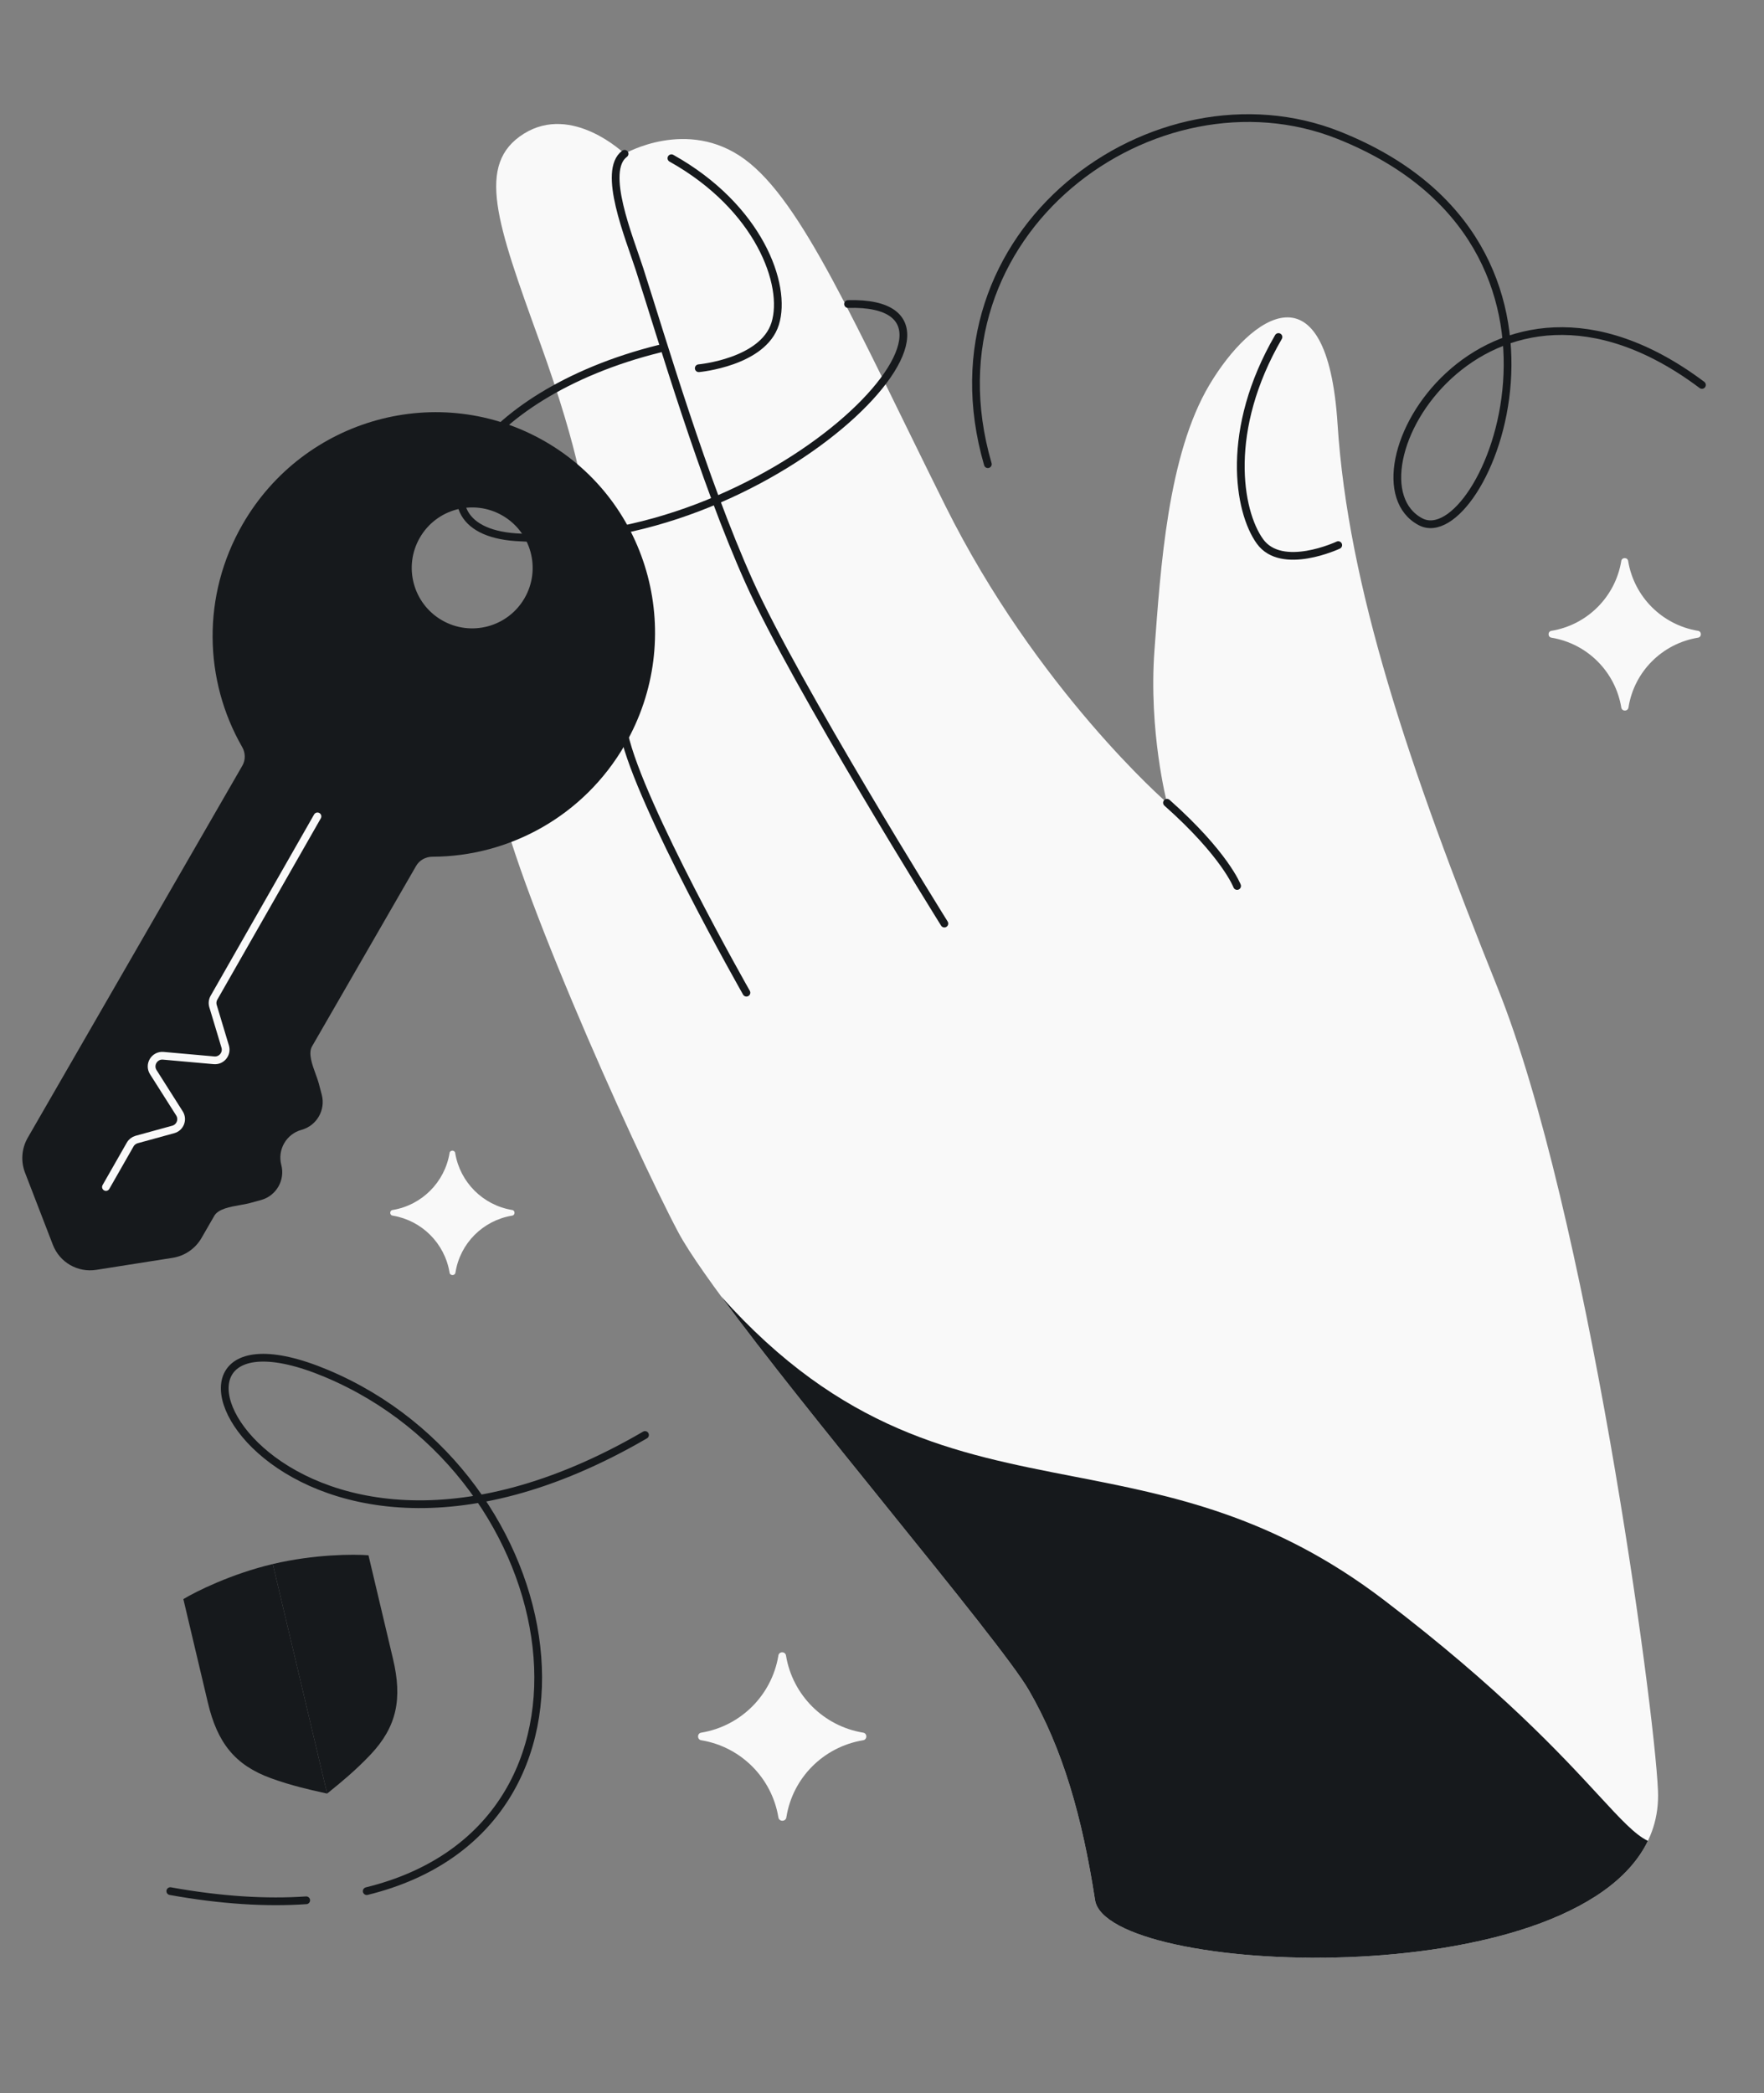 <svg width="456" height="541" viewBox="0 0 456 541" fill="none" xmlns="http://www.w3.org/2000/svg">
<rect x="0" y="0" width="456" height="541" fill="#808080" stroke="none"/>
<g clip-path="url(#clip0_3731_509)">
<path d="M70.519 404.269C59.8 406.807 50.638 411.372 47.398 413.337L53.743 440.136C56.185 450.451 60.699 456.233 70.04 459.636C75.343 461.569 80.46 462.694 83.101 463.274C83.752 463.417 84.254 463.528 84.569 463.608L70.519 404.269Z" fill="#16191C"/>
<path d="M70.519 404.269C81.239 401.731 91.474 401.703 95.252 402.006L101.597 428.805C104.04 439.12 102.598 446.312 95.775 453.543C91.901 457.648 87.832 460.948 85.732 462.651C85.213 463.071 84.815 463.395 84.569 463.608L70.519 404.269Z" fill="#16191C"/>
<path d="M44.023 488.821C57.2 491.198 68.885 491.888 79.153 491.187M166.737 370.919C70.009 427.223 25.886 330.42 84.446 355.038C147.43 381.515 162.59 472.203 94.8 488.821M255.362 119.983C237.862 59.764 298.768 16.091 346.087 34.963C417.474 63.434 383.55 143.476 367.211 134.864C345.992 123.68 383.59 57.22 439.959 99.497" stroke="#16191C" stroke-width="2" stroke-linecap="round"/>
<path d="M101.549 312.751C100.648 312.825 100.649 314.142 101.549 314.223C109.052 315.486 114.942 321.376 116.204 328.879C116.289 329.818 117.661 329.818 117.747 328.879C118.939 321.376 124.829 315.486 132.332 314.223C133.232 314.142 133.232 312.825 132.332 312.751C124.829 311.489 118.939 305.598 117.677 298.095C117.595 297.196 116.278 297.195 116.204 298.095C114.942 305.598 109.052 311.489 101.549 312.751Z" fill="#F9F9F9"/>
<path d="M401.137 163.04C400.034 163.131 400.035 164.744 401.137 164.844C410.329 166.391 417.546 173.607 419.092 182.799C419.197 183.95 420.877 183.95 420.982 182.799C422.443 173.607 429.659 166.391 438.851 164.844C439.954 164.744 439.954 163.131 438.851 163.04C429.659 161.494 422.443 154.277 420.896 145.085C420.796 143.983 419.183 143.982 419.092 145.085C417.546 154.277 410.329 161.494 401.137 163.04Z" fill="#F9F9F9"/>
<path d="M181.365 447.842C180.146 447.943 180.147 449.725 181.365 449.836C191.521 451.544 199.494 459.517 201.203 469.674C201.318 470.945 203.175 470.945 203.291 469.674C204.904 459.517 212.878 451.544 223.034 449.836C224.252 449.725 224.252 447.943 223.034 447.842C212.878 446.134 204.904 438.161 203.196 428.004C203.085 426.787 201.303 426.786 201.203 428.004C199.494 438.161 191.521 446.134 181.365 447.842Z" fill="#F9F9F9"/>
<path d="M428.594 462.859C427.635 440.488 410.176 312.628 387.131 255.319C364.087 198.011 348.456 151.494 345.765 109.622C343.074 67.751 323.431 81.353 312.635 99.482C301.839 117.611 300.015 146.887 298.44 167.972C296.864 189.058 301.669 207.493 301.669 207.493C301.669 207.493 268.009 178.255 244.358 130.705C220.708 83.156 207.294 52.006 192.481 41.154C177.668 30.302 161.457 39.749 161.457 39.749C161.457 39.749 147.969 26.729 135.436 34.551C122.904 42.374 128.433 57.679 139.502 88.292C150.571 118.904 151.165 130.592 151.165 130.592C151.165 130.592 126.917 181.908 128.229 201.187C129.541 220.466 163.837 296.878 175.332 318.513C186.826 340.148 257.088 421.579 265.934 436.828C274.78 452.078 279.771 469.733 283.075 491.119C286.38 512.506 430.912 517.018 428.594 462.859Z" fill="#F9F9F9"/>
<path d="M301.67 207.494C316.726 220.877 319.793 229.011 319.793 229.011" stroke="#16191C" stroke-width="2" stroke-linecap="round" stroke-linejoin="round"/>
<path d="M330.486 87.111C316.546 111.109 320.07 132.127 325.703 139.938C331.335 147.749 345.936 140.902 345.936 140.902" stroke="#16191C" stroke-width="2" stroke-linecap="round" stroke-linejoin="round"/>
<path d="M173.562 40.898C196.209 53.562 203.521 73.67 200.384 83.672C197.246 93.674 180.634 95.183 180.634 95.183" stroke="#16191C" stroke-width="2" stroke-linecap="round" stroke-linejoin="round"/>
<path d="M161.455 39.748C155.489 44.14 162.673 61.381 165.296 69.511C171.247 87.984 181.651 123.62 193.626 150.316C205.601 177.011 244.122 238.724 244.122 238.724" stroke="#16191C" stroke-width="2" stroke-linecap="round" stroke-linejoin="round"/>
<path d="M150.009 129.801C152.101 159.988 157.34 171.622 161.364 189.877C165.388 208.132 192.955 256.588 192.955 256.588" stroke="#16191C" stroke-width="2" stroke-linecap="round" stroke-linejoin="round"/>
<path fill-rule="evenodd" clip-rule="evenodd" d="M186.419 335.097C197.566 350.261 214.364 371.076 229.731 390.117C246.804 411.272 262.109 430.237 265.934 436.83C274.78 452.079 279.771 469.734 283.075 491.121C286.089 510.624 406.559 516.094 425.989 475.828C422.676 474.255 419.016 470.291 413.25 464.044C403.538 453.523 387.85 436.529 357.783 413.594C329.003 391.642 302.818 386.552 277.492 381.63C246.899 375.684 217.561 369.981 186.419 335.097Z" fill="#16191C"/>
<path fill-rule="evenodd" clip-rule="evenodd" d="M140.915 114.118C168.204 129.86 177.447 164.95 161.559 192.495C150.883 211.003 131.578 221.395 111.782 221.447C110.057 221.451 108.433 222.323 107.571 223.817L80.659 270.473C79.629 272.257 80.699 275.181 81.606 277.662L81.606 277.662C81.922 278.524 82.218 279.333 82.399 280.022L83.177 282.973C84.213 286.908 81.871 290.968 77.946 292.041C74.02 293.114 71.679 297.174 72.715 301.11C73.751 305.045 71.41 309.105 67.484 310.178L64.54 310.982C63.853 311.17 63.005 311.319 62.101 311.478L62.1 311.478C59.498 311.934 56.432 312.472 55.403 314.257L52.098 319.987C50.509 322.742 47.765 324.631 44.641 325.123L24.888 328.231C20.079 328.988 15.416 326.299 13.664 321.756L6.464 303.101C5.326 300.151 5.588 296.83 7.177 294.075L62.65 197.905C63.512 196.412 63.453 194.569 62.594 193.074C52.727 175.911 52.057 153.997 62.733 135.49C78.621 107.945 113.625 98.377 140.915 114.118ZM114.257 160.332C121.733 164.645 131.29 162.08 135.603 154.603C139.916 147.126 137.351 137.569 129.874 133.256C122.398 128.944 112.84 131.509 108.528 138.985C104.215 146.462 106.78 156.019 114.257 160.332Z" fill="#16191C"/>
<path d="M82.064 211.021L55.313 257.888C54.937 258.547 54.848 259.33 55.066 260.056L58.213 270.518C58.777 272.392 57.268 274.242 55.319 274.068L42.206 272.896C39.923 272.692 38.397 275.196 39.626 277.132L46.39 287.792C47.386 289.361 46.581 291.447 44.788 291.94L35.322 294.54C34.617 294.734 34.016 295.199 33.653 295.835L27.385 306.817" stroke="#F9F9F9" stroke-width="2" stroke-linecap="round"/>
<path d="M219.223 78.587C262.936 77.404 198.473 143.452 133.316 138.858C103.657 136.767 121.869 102.126 170.577 90.11" stroke="#16191C" stroke-width="2" stroke-linecap="round"/>
</g>
<defs>
<clipPath id="clip0_3731_509">
<rect y="0.628" width="456" height="540" rx="48" fill="white"/>
</clipPath>
</defs>
</svg>
